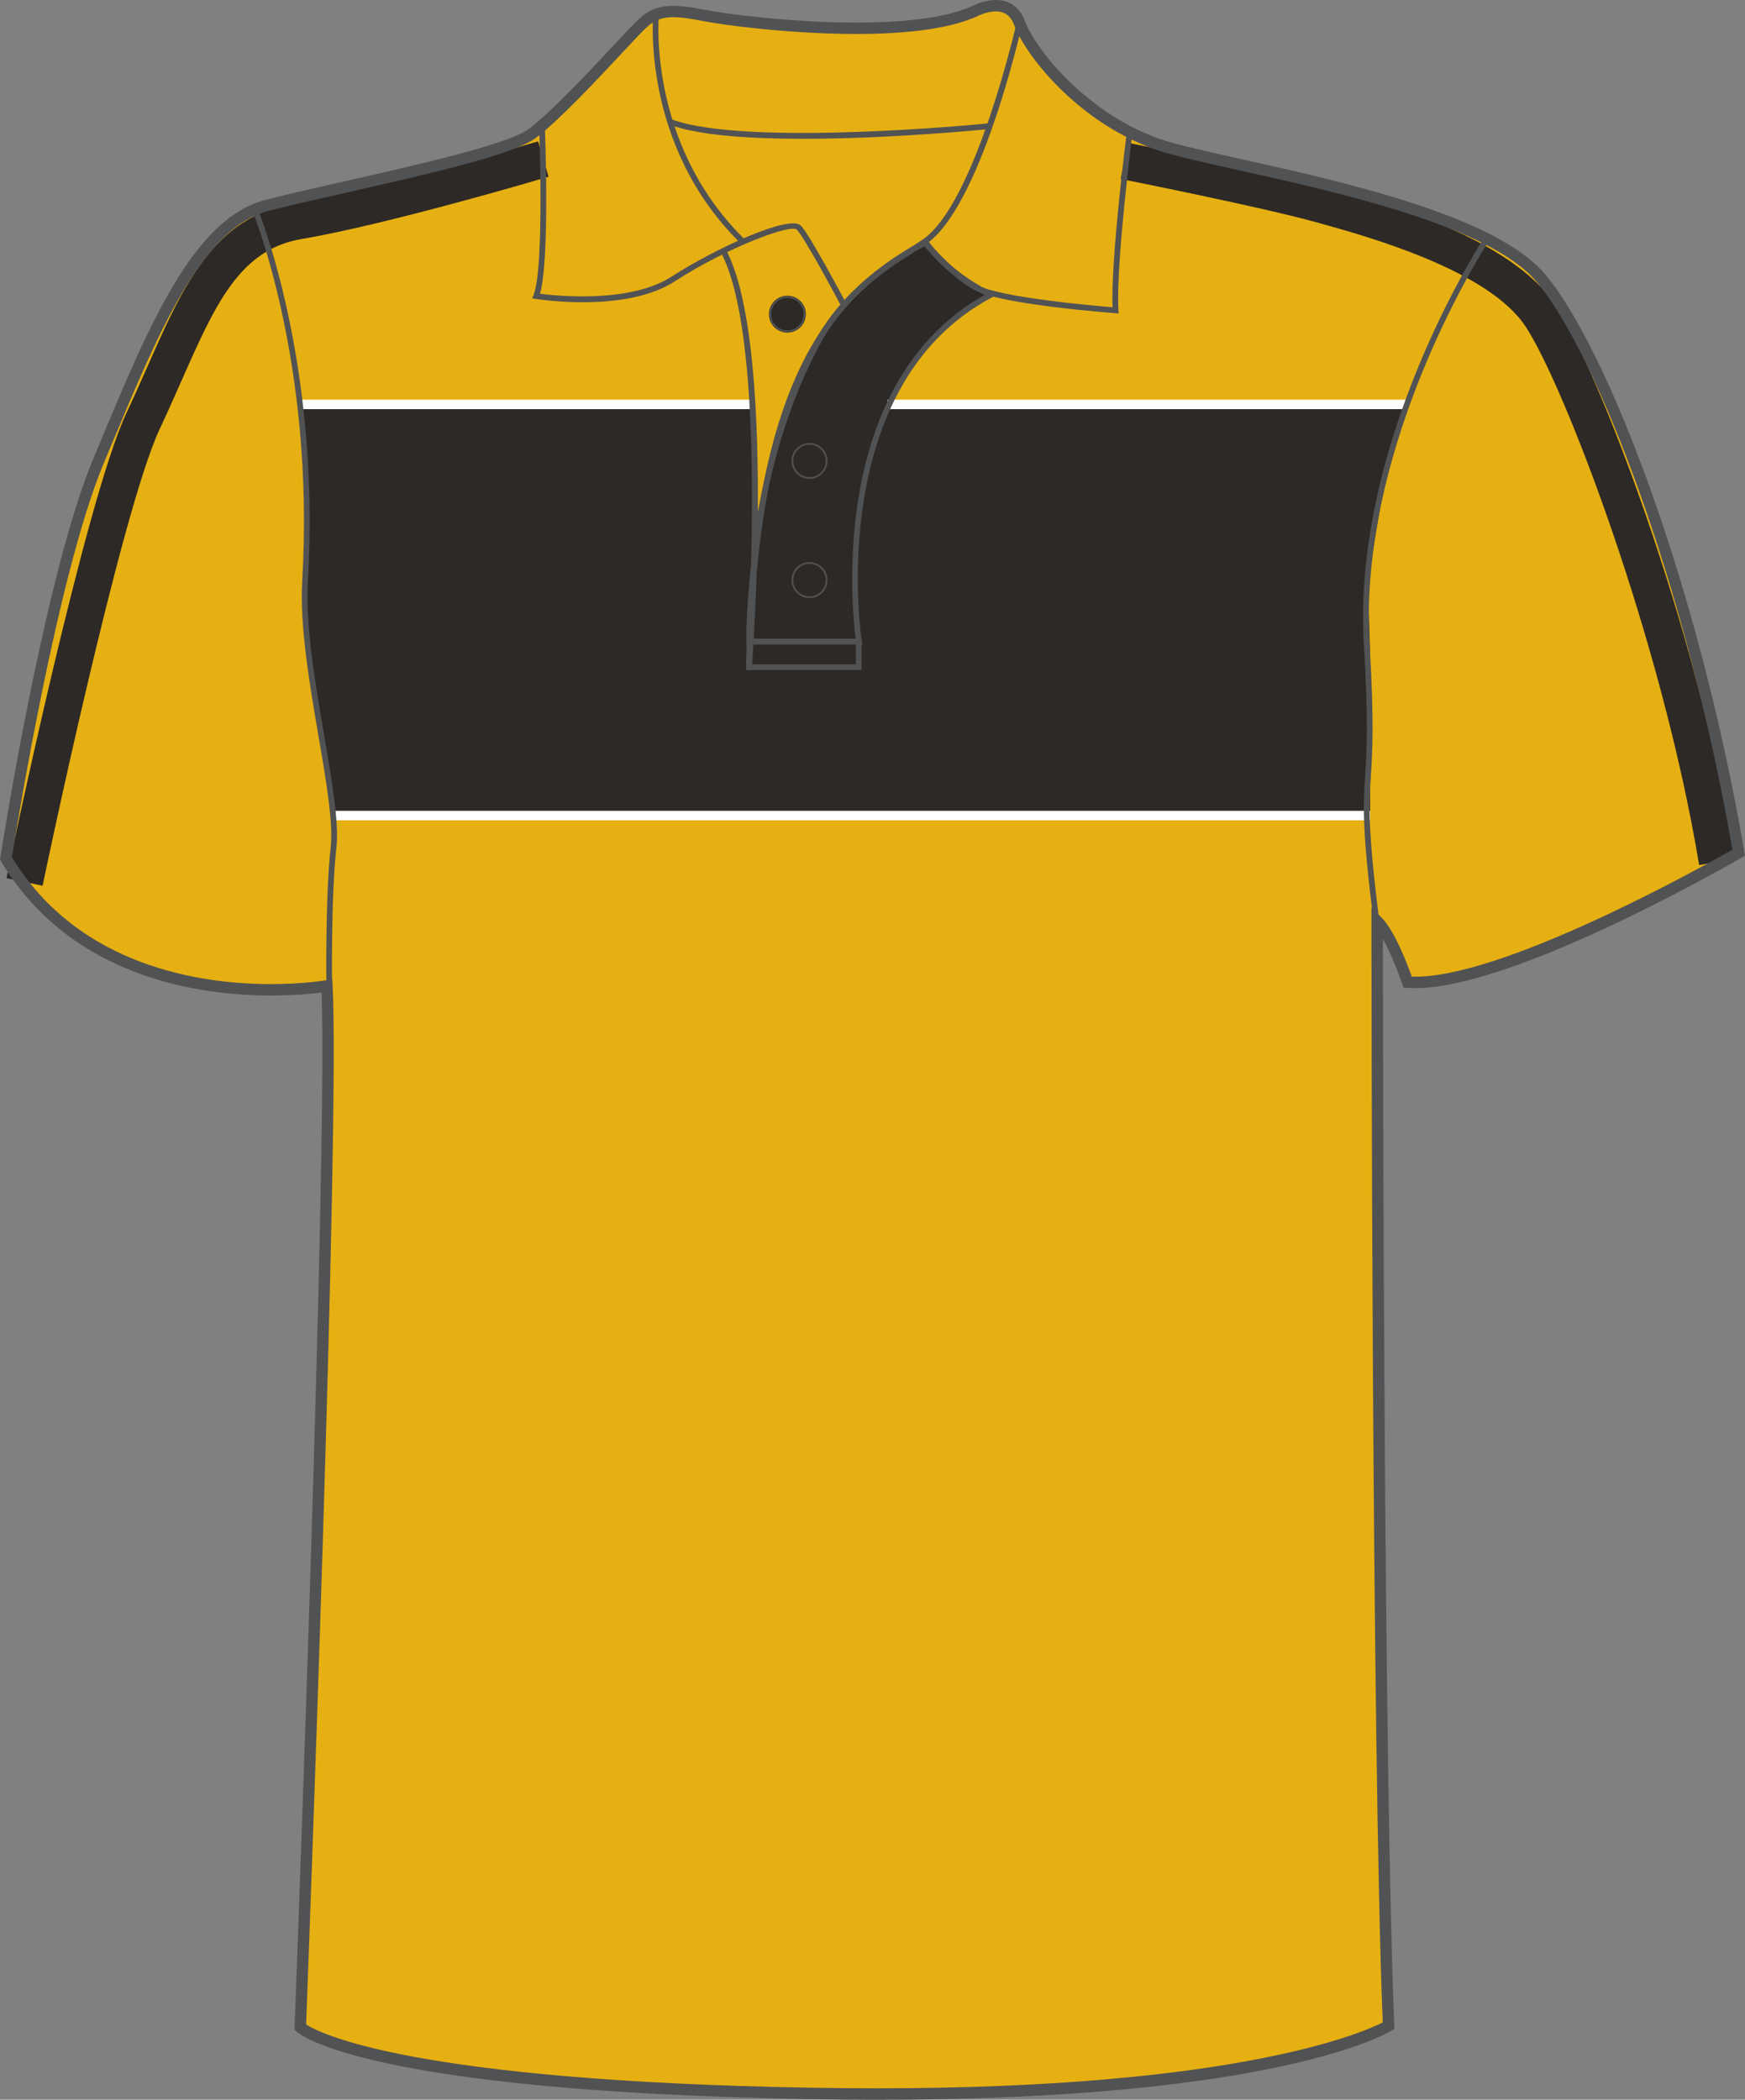 <svg preserveAspectRatio="xMidYMid meet"  xmlns="http://www.w3.org/2000/svg" xmlns:xlink="http://www.w3.org/1999/xlink" version="1.1" id="Layer_1" x="0px" y="0px" width="664.976px" height="800.002px" viewbox="0 0 664.976 800.002" enable-background="new 0 0 664.976 800.002" xml:space="preserve" class="svg0" style="height: 800px;"><rect width="100%" height="100%" fill="#808080" stroke="none"/> <g id="front"> 	<path id="primary" fill="#e6b012" d="M124.589,376.729c0,0-90.337,9.721-122.319-48.589c0,0,16.462-106.569,35.312-151.524   c18.854-44.954,36.251-89.912,63.808-97.16c27.553-7.25,89.909-18.85,101.506-27.549c11.602-8.702,34.801-34.804,40.603-40.603   c5.803-5.802,10.154-7.255,24.652-4.353c14.502,2.9,76.854,10.154,102.962-1.449c0,0,13.053-7.25,17.398,4.35   c4.354,11.601,26.105,39.153,58.002,47.853c31.904,8.702,117.453,21.751,140.66,49.303   c23.207,27.552,58.014,117.461,75.408,218.968c0,0-89.91,52.203-126.158,49.302c0,0-5.805-17.399-11.604-23.201   c0,0,0,316.421,4.35,420.827c0,0-46.398,28.711-218.959,25.813c-172.563-2.899-195.766-25.229-195.766-25.229   S127.489,433.288,124.589,376.729z" class="primary" stroke="#e6b012" stroke-width="1px"></path> 	<g id="secondary" class="secondary" fill="#2D2926" stroke="#2D2926" stroke-width="1px"> 		<path d="M15.843,336.866l-12.785-2.657c1.215-5.839,29.911-143.332,45.585-176.642c2.854-6.067,5.474-11.994,8.007-17.729    c13.506-30.563,25.172-56.959,56.08-62.152c31.453-5.288,91.382-23.029,91.985-23.206l3.715,12.514    c-2.489,0.739-61.306,18.149-93.535,23.565c-23.978,4.029-33.341,25.225-46.305,54.558c-2.564,5.802-5.219,11.804-8.137,18.007    C45.432,195.052,16.135,335.451,15.843,336.866z" class="secondary" fill="#2D2926" stroke="#2D2926" stroke-width="1px"></path> 		<path d="M647.908,328.997c-14.34-86.038-51.551-183.01-66.229-205.019c-14.406-21.611-60.273-34.328-79.861-39.759    c-21.232-5.889-73.625-16.318-74.152-16.425l2.545-12.805c2.17,0.431,53.398,10.632,75.104,16.646    c22.764,6.312,70.133,19.444,87.234,45.096c15.611,23.423,53.381,120.988,68.234,210.116L647.908,328.997z" class="secondary" fill="#2D2926" stroke="#2D2926" stroke-width="1px"></path> 		<polygon points="521.625,310.734 126.941,310.734 116.496,237.192 117.237,190.224 114.323,154.079 286.642,154.079     288.382,198.901 300.567,154.079 535.988,154.079 526.847,184.54 520.753,221.527 521.625,249.419   " class="secondary" fill="#2D2926" stroke="#2D2926" stroke-width="1px"></polygon> 		<path d="M327.327,244.482c0,0-15.449-97.366,50.258-132.177c0,0-15.014-6.527-24.803-19.908c0,0-26.762,12.402-40.143,36.227    c-13.381,23.824-21.866,53.85-24.803,81.264c-2.938,27.415-2.285,34.595-2.285,34.595L327.327,244.482L327.327,244.482z" class="secondary" fill="#2D2926" stroke="#2D2926" stroke-width="1px"></path> 	</g> 	<g id="tertiary" class="tertiary" fill="#FFFFFF" stroke="#FFFFFF" stroke-width="1px"> 		<rect x="338.732" y="152.774" fill="#FFFFFF" width="197.256" height="2.611" class="tertiary" stroke="#FFFFFF" stroke-width="1px"></rect> 		<rect x="114.323" y="152.774" fill="#FFFFFF" width="172.32" height="2.611" class="tertiary" stroke="#FFFFFF" stroke-width="1px"></rect> 		<rect x="126.941" y="309.428" fill="#FFFFFF" width="394.686" height="2.611" class="tertiary" stroke="#FFFFFF" stroke-width="1px"></rect> 	</g> 	<path fill="#515254" d="M328.602,245.571h-44.04l-0.092-0.989c-0.025-0.298-0.629-7.601,2.287-34.809   c3.136-29.278,12.228-59.051,24.938-81.683c13.398-23.855,40.361-36.555,40.632-36.68l0.809-0.376l0.525,0.718   c9.496,12.974,24.211,19.487,24.357,19.554l2.068,0.9l-1.992,1.059c-64.275,34.054-49.85,130.08-49.694,131.043L328.602,245.571z    M286.596,243.393h39.483c-1.475-11.462-10.381-97.635,49.125-131.028c-4.34-2.203-14.938-8.294-22.754-18.598   c-4.504,2.269-27.092,14.427-38.862,35.386c-12.571,22.383-21.563,51.85-24.671,80.846   C286.606,231.587,286.532,240.631,286.596,243.393z" stroke-width="2px"></path> 	<g id="Layer_4"> 		<path fill="none" stroke="#FFFFFF" stroke-width="2px" stroke-miterlimit="10" d="M520.83,295.522"></path> 		<path fill="#515254" d="M306.104,52.886c-20.313,0-39.932-1.293-51.022-5.4l0.754-2.039c28.8,10.663,119.861,1.663,120.781,1.569    l0.221,2.165C374.496,49.413,339.386,52.886,306.104,52.886z" stroke-width="2px"></path> 	</g> 	<path fill="#515254" d="M334.24,800.002c-7.833,0-15.933-0.068-24.074-0.205c-171.449-2.883-196.264-24.9-197.236-25.838   l-0.703-0.678l0.037-0.976c0.127-3.354,12.673-331.774,10.261-394.164c-3.438,0.45-10.29,1.157-19.28,1.157   c-26.988,0-76.236-6.643-102.84-51.132L0,327.494l0.12-0.775c0.166-1.071,16.723-107.351,35.456-152.033l2.987-7.138   c18.07-43.274,35.138-84.145,62.271-91.282c8.051-2.12,19.123-4.622,30.847-7.272c27.646-6.25,62.059-14.026,69.91-19.916   c8.549-6.413,23.958-22.925,33.162-32.788c3.201-3.428,5.729-6.139,7.203-7.614c4.082-4.081,7.784-6.442,14.648-6.442   c3.078,0,6.882,0.476,11.971,1.494c7.626,1.525,32.732,4.873,57.657,4.873c19.972,0,34.771-2.077,43.994-6.175   C370.238,2.411,374.628,0,379.462,0c3.688,0,8.605,1.387,11.08,7.998c4.393,11.703,26.146,38.227,56.537,46.52   c6.682,1.822,15.717,3.832,26.174,6.159c38.547,8.577,96.795,21.54,115.58,43.84c23.561,27.976,58.387,117.917,75.885,220   l0.258,1.489l-1.311,0.76c-3.598,2.091-91.059,52.502-127.424,49.591l-1.438-0.113l-0.453-1.366   c-0.045-0.13-3.387-10.065-7.367-17.106c0.037,46.579,0.4,319.252,4.344,413.957l0.057,1.271l-1.082,0.668   C528.572,774.736,485.972,800.002,334.24,800.002z M116.654,771.328c5.063,3.281,40.023,21.535,193.589,24.115   c8.117,0.137,16.189,0.203,23.997,0.203c137.213,0,185.172-21.267,192.693-25.103c-4.246-104.625-4.299-416.409-4.299-419.561   v-5.25l3.715,3.71c5.162,5.162,10.105,18.302,11.648,22.651c33.656,1.22,111.146-42.069,122.178-48.349   c-17.455-100.732-51.598-189.038-74.672-216.434c-17.832-21.174-75.221-33.944-113.189-42.396   c-10.518-2.339-19.598-4.36-26.373-6.208c-32.293-8.809-54.666-36.383-59.471-49.188c-1.305-3.483-3.598-5.174-7.01-5.174   c-3.66,0-7.264,1.945-7.303,1.963c-9.947,4.434-25.344,6.637-45.928,6.637c-25.248,0-50.751-3.404-58.512-4.956   c-14.134-2.825-17.501-1.428-22.688,3.757c-1.42,1.421-3.927,4.107-7.099,7.506c-9.907,10.613-24.877,26.654-33.734,33.3   C195.599,59,162.148,66.561,132.635,73.23c-11.686,2.642-22.723,5.135-30.697,7.235c-25.054,6.592-41.72,46.5-59.364,88.752   l-2.989,7.146C21.898,218.551,6.081,316.836,4.538,326.601c25.596,42.046,72.774,48.342,98.702,48.342   c12.466,0,20.889-1.438,20.974-1.451l2.417-0.421l0.126,2.452C129.552,429.898,117.484,749.496,116.654,771.328z" stroke-width="2px"></path> 	<path fill="#515254" d="M320.492,116.513c-3.813-7.201-14.276-26.456-16.859-29.038c-2.265-2.256-26.555,6.816-46.494,19.72   c-18.625,12.052-51.575,6.911-52.97,6.687l-1.343-0.217l0.504-1.261c4.214-10.538,2.12-64.266,2.102-64.809l2.172-0.085   c0.086,2.15,1.996,51.126-1.815,64.403c6.28,0.82,34.245,3.757,50.167-6.543c16.396-10.607,44.918-23.73,49.212-19.43   c3.342,3.34,16.681,28.488,17.246,29.559L320.492,116.513z" stroke-width="2px"></path> 	<path fill="#515254" d="M281.886,92.373c-37.72-37.324-32.997-86.852-32.945-87.348l2.162,0.227   c-0.05,0.486-4.646,49.007,32.31,85.575L281.886,92.373z" stroke-width="2px"></path> 	<path fill="#515254" d="M286.454,255.364l-2.172-0.103c0.214-12.893,0.822-24.681,1.772-35.492   c1.255-38.903,0.996-98.998-10.903-122.789l1.944-0.974c10.019,20.04,12.018,63.979,11.693,100.677   c11.021-72.157,39.403-90.348,57.735-102.092c1.818-1.167,3.533-2.266,5.109-3.344c20.074-13.737,35.652-82.037,35.813-82.727   l2.123,0.478c-0.641,2.846-15.928,69.828-36.703,84.042c-1.594,1.089-3.326,2.201-5.168,3.378   c-19.717,12.634-51.252,32.833-59.372,122.311C287.674,238.906,286.582,253.667,286.454,255.364z" stroke-width="2px"></path> 	<path fill="#515254" d="M426.283,119.425l-1.246-0.094c-1.785-0.133-43.855-3.344-53.738-8.833   c-9.854-5.478-19.48-17.169-19.887-17.666l1.684-1.375c0.098,0.117,9.773,11.866,19.268,17.138   c8.559,4.757,44.479,7.888,51.613,8.47c-0.732-18.311,5.25-65.432,5.51-67.474l2.156,0.274c-0.064,0.51-6.502,51.213-5.434,68.312   L426.283,119.425z" stroke-width="2px"></path> 	<path fill="none" stroke="#515254" stroke-width="2px" stroke-miterlimit="10" d="M276.123,96.493"></path> 	<polygon fill="#515254" points="328.327,255.28 285.342,255.28 285.342,253.105 326.153,253.105 326.153,245.493 285.911,245.493    285.911,243.318 328.327,243.318  "></polygon> 	<path fill="#515254" d="M124.385,375.534c-0.005-0.332-0.499-33.521,1.655-52.941c0.999-8.981-1.751-25.065-4.665-42.093   c-3.381-19.761-7.214-42.161-6.215-58.998c4.964-83.67-19.004-141.272-19.247-141.843l2.001-0.849   c0.246,0.578,24.412,58.648,19.42,142.822c-0.982,16.59,2.825,38.855,6.188,58.502c3.069,17.93,5.715,33.413,4.684,42.699   c-2.143,19.285-1.648,52.337-1.645,52.668L124.385,375.534z" stroke-width="2px"></path> 	<path fill="#515254" d="M523.375,350.682c-4.395-35.359-3.871-43.664-3.145-55.155c0.57-9.101,1.283-20.43-0.484-49.969   c-4.686-78.13,45.723-154.848,46.229-155.616l1.813,1.206c-0.504,0.76-50.506,76.889-45.867,154.278   c1.781,29.673,1.063,41.075,0.48,50.237c-0.715,11.373-1.234,19.592,3.137,54.751L523.375,350.682z" stroke-width="2px"></path> 	<g id="group"> 		<g> 			<circle id="secondary_3_" cx="308.481" cy="221.028" r="6.522" class="secondary" fill="#2D2926" stroke="#2D2926" stroke-width="1px"></circle> 			<path fill="#515254" d="M308.481,227.874c-3.776,0-6.849-3.071-6.849-6.849c0-3.779,3.067-6.851,6.849-6.851     c3.776,0,6.847,3.072,6.847,6.851C315.325,224.803,312.256,227.874,308.481,227.874z M308.481,214.83     c-3.416,0-6.196,2.78-6.196,6.198c0,3.416,2.778,6.196,6.196,6.196c3.417,0,6.194-2.778,6.194-6.196     C314.673,217.61,311.895,214.83,308.481,214.83z" stroke-width="2px"></path> 		</g> 		<g> 			<circle id="secondary_2_" cx="308.481" cy="175.611" r="6.522" class="secondary" fill="#2D2926" stroke="#2D2926" stroke-width="1px"></circle> 			<path fill="#515254" d="M308.481,182.463c-3.776,0-6.849-3.074-6.849-6.852c0-3.776,3.067-6.848,6.849-6.848     c3.776,0,6.847,3.07,6.847,6.848C315.325,179.389,312.256,182.463,308.481,182.463z M308.481,169.418     c-3.416,0-6.196,2.778-6.196,6.196c0,3.418,2.778,6.198,6.196,6.198c3.417,0,6.194-2.78,6.194-6.198     C314.673,172.196,311.895,169.418,308.481,169.418z" stroke-width="2px"></path> 		</g> 		<g> 			<circle id="secondary_1_" cx="300.049" cy="119.694" r="6.522" class="secondary" fill="#2D2926" stroke="#2D2926" stroke-width="1px"></circle> 			<path fill="#515254" d="M300.053,126.542c-3.776,0-6.85-3.074-6.85-6.851c0-3.776,3.072-6.849,6.85-6.849     c3.773,0,6.849,3.07,6.849,6.849C306.897,123.469,303.827,126.542,300.053,126.542z M300.053,113.498     c-3.417,0-6.195,2.778-6.195,6.196s2.778,6.198,6.195,6.198c3.414,0,6.193-2.78,6.193-6.198     C306.244,116.276,303.467,113.498,300.053,113.498z" stroke-width="2px"></path> 		</g> 	</g> 	 </g> <filter xmlns="http://www.w3.org/2000/svg" id="linear"><feColorMatrix type="matrix" values="0 -1 0 0 0               0 -1 0 0 0               0 -1 0 0 0               0 -1 0 0.9 0 "/></filter></svg>